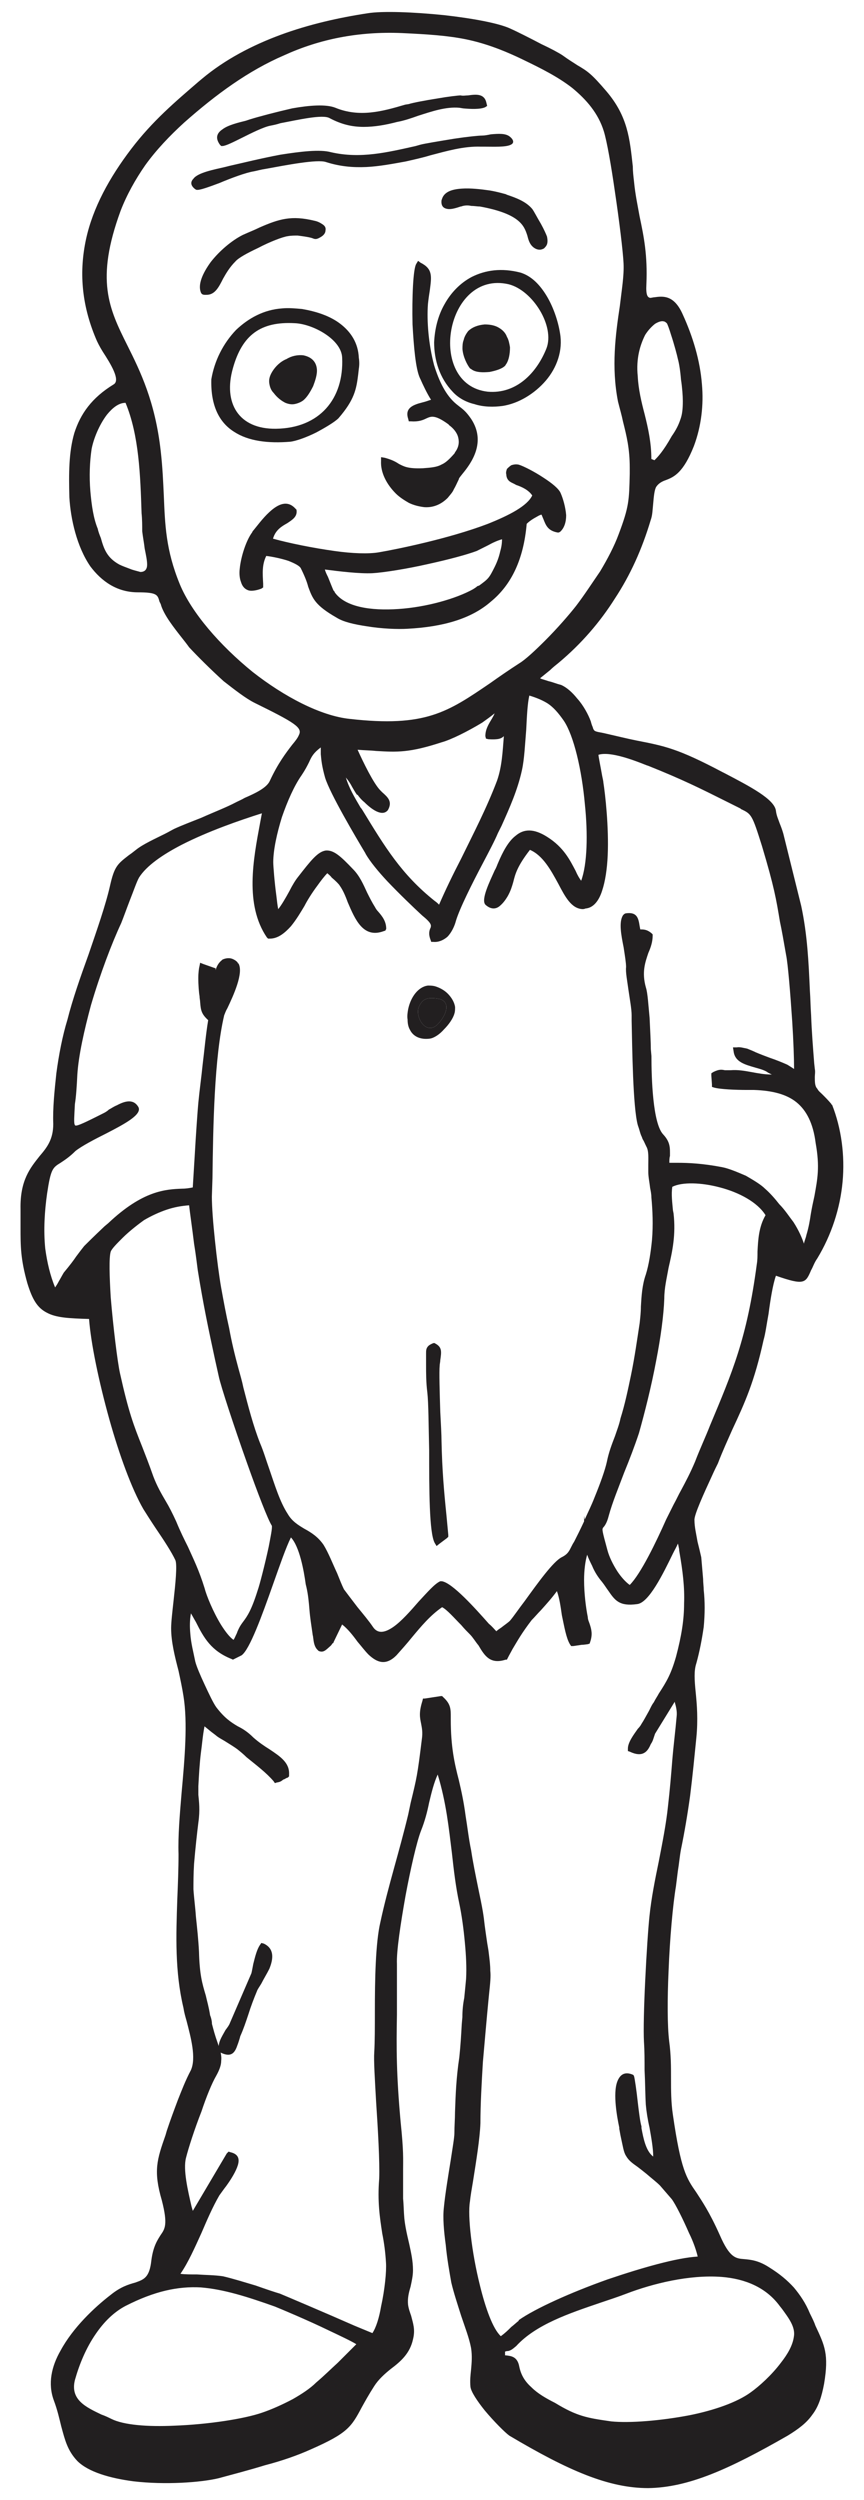<?xml version="1.0" encoding="utf-8"?>
<!-- Generator: Adobe Illustrator 26.0.1, SVG Export Plug-In . SVG Version: 6.00 Build 0)  -->
<svg version="1.2" baseProfile="tiny" id="Layer_1" xmlns="http://www.w3.org/2000/svg" xmlns:xlink="http://www.w3.org/1999/xlink"
	 x="0px" y="0px" width="39.685px" height="114.803px" viewBox="0 0 39.685 114.803" overflow="visible" xml:space="preserve">
<g>
	<path fill-rule="evenodd" fill="#221F20" d="M5.568,113.09c1.077,0.198,2.693,0.227,3.288,0.142
		c0.709-0.113,1.361-0.255,2.041-0.454c0.709-0.198,2.183-0.68,2.863-0.964c1.587-0.68,1.531-0.68,2.098-1.616
		c0.142-0.198,0.822-1.446,0.85-1.616c-0.283,0.113-0.454,0.227-0.624,0.482c-0.652,0.794-1.304,0.935-1.899,1.361
		c-0.964,0.709-1.843,1.106-3.005,1.361c-1.191,0.255-4.762,0.397-6.038,0c-0.482-0.142-1.049-0.624-1.474-0.652
		C3.839,112.41,4.32,112.892,5.568,113.09L5.568,113.09z"/>
	<path fill-rule="evenodd" fill="#221F20" d="M23.483,110.794c0.567,0.68,3.402,1.928,4.082,2.183
		c0.794,0.283,1.757,0.397,2.608,0.397c1.502,0.057,5.471-1.928,6.321-2.92c0.34-0.397,0.652-1.843,0.567-2.296
		c-0.028,0-0.567,0.935-0.765,1.162c-1.531,1.899-5.017,2.778-7.427,2.494c-1.587-0.17-3.487-0.652-4.734-1.757
		c-0.567-0.482-0.567-0.765-0.935-1.219c-0.482-0.255-0.539-0.057-0.907,0.057C22.207,109.603,22.944,110.199,23.483,110.794
		L23.483,110.794z"/>
	<path fill-rule="evenodd" fill="#221F20" d="M4.406,111.588c-0.198-0.085-0.397-0.198-0.567-0.255
		c0.085,0.482,0.255,0.822,0.482,1.077c0.283,0.283,0.68,0.454,1.276,0.539c0.51,0.085,1.106,0.142,1.672,0.17
		c0.652,0.028,1.247,0,1.559-0.028l0,0c0.369-0.057,0.709-0.113,1.02-0.198c0.369-0.085,0.68-0.17,1.02-0.255l0,0
		c0.369-0.085,0.964-0.283,1.531-0.482c0.51-0.17,0.992-0.34,1.304-0.482c1.446-0.624,1.474-0.652,1.928-1.389l0,0l0.113-0.17
		c0.057-0.113,0.34-0.595,0.567-1.02l0.085-0.17c-0.085,0.085-0.142,0.142-0.198,0.227l0,0c-0.454,0.567-0.907,0.822-1.361,1.077
		c-0.198,0.113-0.397,0.198-0.567,0.34l0,0c-0.482,0.34-0.964,0.624-1.446,0.85c-0.482,0.198-1.02,0.369-1.616,0.51
		c-0.652,0.142-2.041,0.255-3.345,0.255c-1.106,0-2.154-0.057-2.75-0.255C4.859,111.871,4.632,111.729,4.406,111.588L4.406,111.588z
		 M12.853,105.323c0.142,0.057,2.211,0.935,3.43,1.474l0.822,0.34c0.17-0.255,0.312-0.709,0.397-1.219
		c0.17-0.765,0.255-1.616,0.227-2.013c-0.028-0.482-0.085-0.907-0.17-1.332c-0.113-0.737-0.227-1.474-0.142-2.523
		c0.028-0.794-0.057-2.268-0.142-3.543c-0.057-1.02-0.113-1.899-0.085-2.268c0.028-0.482,0.028-1.162,0.028-1.871
		c0-1.446,0.028-3.146,0.255-4.11c0.17-0.794,0.397-1.644,0.624-2.466c0.227-0.822,0.454-1.644,0.652-2.466l0.113-0.539l0,0
		c0.283-1.162,0.312-1.276,0.51-2.891c0.057-0.369,0-0.567-0.028-0.737c-0.057-0.283-0.113-0.51,0.057-1.049l0.028-0.113h0.085
		l0.737-0.113h0.057l0.057,0.057c0.34,0.312,0.34,0.539,0.34,0.907v0.113c0,1.247,0.17,2.013,0.369,2.778
		c0.113,0.482,0.227,0.992,0.312,1.644c0.085,0.51,0.142,1.049,0.255,1.587c0.085,0.567,0.198,1.106,0.312,1.672
		c0.227,1.077,0.255,1.276,0.312,1.786c0.028,0.198,0.057,0.425,0.113,0.794l0.057,0.34c0.057,0.454,0.085,0.68,0.085,0.935
		c0.028,0.255,0,0.539-0.057,1.077l-0.028,0.283c-0.085,0.879-0.17,1.871-0.255,2.835c-0.057,0.964-0.113,1.928-0.113,2.806
		c-0.028,0.737-0.198,1.757-0.34,2.665c-0.057,0.34-0.113,0.652-0.142,0.935c-0.113,0.652,0.085,2.353,0.454,3.827
		c0.255,1.049,0.595,2.013,0.964,2.353c0.198-0.142,0.34-0.283,0.482-0.425c0.113-0.085,0.198-0.17,0.34-0.283v-0.028
		c0.765-0.539,2.409-1.276,4.082-1.871l0,0c1.587-0.539,3.175-0.992,4.139-1.049c-0.057-0.255-0.198-0.68-0.397-1.077
		c-0.283-0.652-0.624-1.332-0.794-1.559c-0.198-0.227-0.369-0.425-0.539-0.624l0,0c-0.17-0.17-0.397-0.34-0.624-0.539
		c-0.142-0.113-0.283-0.227-0.397-0.312c-0.283-0.198-0.425-0.312-0.539-0.51l0,0c-0.113-0.17-0.142-0.425-0.255-0.935l-0.057-0.312
		l0,0v-0.057c-0.085-0.397-0.312-1.559-0.085-2.126c0.113-0.283,0.312-0.454,0.68-0.312l0.057,0.028l0.028,0.057
		c0.028,0.085,0.113,0.652,0.17,1.191c0.057,0.482,0.113,0.935,0.17,1.106v0.085c0.085,0.454,0.198,1.049,0.539,1.304
		c0-0.369-0.085-0.85-0.17-1.332c-0.085-0.369-0.142-0.737-0.17-1.049c-0.028-0.482-0.028-1.049-0.057-1.587
		c0-0.454,0-0.879-0.028-1.304c-0.028-0.51,0-1.644,0.057-2.806c0.057-1.219,0.142-2.466,0.198-2.976
		c0.085-0.822,0.255-1.672,0.425-2.494c0.17-0.879,0.34-1.729,0.425-2.551c0.085-0.737,0.142-1.417,0.198-2.126
		c0.057-0.68,0.142-1.332,0.198-1.984l0,0c0.028-0.227-0.028-0.454-0.085-0.652v-0.028l-0.907,1.474
		c-0.028,0.085-0.057,0.17-0.085,0.255c-0.028,0.085-0.057,0.142-0.113,0.227c-0.142,0.34-0.369,0.624-0.964,0.34l-0.085-0.028
		v-0.113c0-0.283,0.255-0.624,0.454-0.907l0,0c0.085-0.085,0.142-0.17,0.17-0.227l0,0c0.113-0.17,0.198-0.34,0.312-0.539
		c0.085-0.142,0.142-0.312,0.255-0.454l0,0c0.085-0.17,0.17-0.283,0.227-0.397l0,0c0.369-0.567,0.567-0.907,0.794-1.701
		c0.255-0.964,0.369-1.701,0.369-2.438c0.028-0.737-0.057-1.474-0.227-2.438v-0.057l0,0c-0.028-0.113-0.028-0.17-0.057-0.255
		c-0.057,0.142-0.142,0.283-0.227,0.454c-0.454,0.935-1.106,2.268-1.644,2.324c-0.822,0.113-1.02-0.17-1.332-0.624
		c-0.085-0.113-0.17-0.255-0.283-0.397c-0.17-0.198-0.34-0.454-0.454-0.737c-0.085-0.17-0.17-0.34-0.227-0.51l0,0
		c-0.085,0.283-0.142,0.709-0.142,1.162c0,0.624,0.085,1.276,0.17,1.701c0,0.113,0.057,0.227,0.085,0.312
		c0.085,0.255,0.142,0.482,0.028,0.822l-0.028,0.085l-0.085,0.028c-0.028,0-0.17,0.028-0.283,0.028
		c-0.198,0.028-0.369,0.057-0.397,0.057h-0.085l-0.057-0.085c-0.17-0.283-0.255-0.794-0.369-1.332
		c-0.057-0.397-0.113-0.794-0.227-1.106c-0.227,0.312-0.482,0.595-0.737,0.879c-0.142,0.142-0.283,0.312-0.425,0.454
		c-0.454,0.595-0.624,0.907-0.879,1.332l0,0c-0.057,0.113-0.142,0.255-0.227,0.425l-0.028,0.057h-0.057
		c-0.709,0.227-0.964-0.17-1.247-0.652l0,0c-0.142-0.17-0.255-0.368-0.397-0.51c-0.113-0.113-0.255-0.255-0.397-0.425l0,0
		c-0.312-0.312-0.652-0.709-0.879-0.822c-0.539,0.369-0.964,0.879-1.389,1.389c-0.227,0.283-0.482,0.567-0.709,0.822
		c-0.482,0.482-0.879,0.34-1.276-0.028c-0.17-0.17-0.34-0.397-0.51-0.595c-0.227-0.312-0.454-0.595-0.709-0.794l-0.397,0.822v0.028
		h-0.028l-0.085,0.113c-0.255,0.227-0.34,0.34-0.567,0.255l-0.028-0.028l-0.028-0.028c-0.142-0.142-0.17-0.34-0.198-0.567
		c0-0.057-0.028-0.113-0.028-0.17c-0.057-0.397-0.113-0.737-0.142-1.106c-0.028-0.34-0.057-0.68-0.142-1.049l0,0l-0.028-0.113
		c-0.085-0.624-0.283-1.729-0.68-2.154c-0.227,0.454-0.51,1.276-0.822,2.154c-0.51,1.446-1.077,3.005-1.446,3.26l0,0l0,0l-0.34,0.17
		l-0.057,0.028l-0.057-0.028c-0.935-0.369-1.276-0.964-1.644-1.701l0,0c-0.085-0.142-0.142-0.255-0.227-0.397
		c-0.057,0.312-0.057,0.624-0.028,0.935c0.028,0.425,0.142,0.85,0.227,1.276c0.057,0.227,0.227,0.624,0.425,1.049
		c0.198,0.425,0.397,0.85,0.539,1.049c0.369,0.482,0.652,0.68,0.992,0.879l0,0c0.227,0.113,0.454,0.255,0.709,0.51
		c0.255,0.227,0.51,0.397,0.737,0.539c0.51,0.34,0.935,0.624,0.907,1.162v0.085l-0.057,0.057c-0.113,0.028-0.142,0.085-0.198,0.085
		l0,0c-0.085,0.057-0.113,0.113-0.312,0.142l-0.085,0.028l-0.057-0.085c-0.34-0.397-0.794-0.737-1.247-1.106
		c-0.142-0.142-0.283-0.255-0.425-0.369c-0.113-0.085-0.34-0.227-0.567-0.368c-0.142-0.085-0.255-0.142-0.369-0.227l0,0
		c-0.028-0.028-0.142-0.113-0.255-0.198l0,0l-0.312-0.255c-0.085,0.425-0.113,0.85-0.17,1.247c-0.057,0.482-0.085,0.964-0.113,1.502
		c0,0.142,0,0.255,0,0.397l0,0c0.028,0.312,0.085,0.68,0,1.276c-0.057,0.454-0.142,1.219-0.198,1.899
		c-0.028,0.454-0.028,0.879-0.028,1.162l0,0c0.028,0.425,0.085,0.822,0.113,1.247c0.057,0.539,0.113,1.049,0.142,1.616
		c0.028,1.049,0.142,1.446,0.312,2.013c0.057,0.255,0.142,0.539,0.198,0.907c0.057,0.142,0.085,0.283,0.085,0.397
		c0.085,0.312,0.113,0.454,0.283,0.935c0.113,0.312,0.17,0.539,0.142,0.765c0,0.198-0.085,0.425-0.227,0.68
		c-0.198,0.34-0.454,0.964-0.68,1.644c-0.312,0.794-0.595,1.672-0.709,2.126c-0.142,0.539,0.085,1.502,0.255,2.239l0.057,0.198
		l1.559-2.636l0.085-0.085l0.085,0.028c0.369,0.085,0.425,0.312,0.34,0.595c-0.085,0.283-0.312,0.652-0.539,0.964
		c-0.113,0.142-0.227,0.312-0.312,0.425l0,0c-0.312,0.539-0.567,1.134-0.822,1.729c-0.312,0.68-0.595,1.332-0.964,1.871
		c0.198,0.028,0.482,0.028,0.765,0.028c0.397,0.028,0.822,0.028,1.191,0.085c0.482,0.113,1.02,0.283,1.502,0.425
		C12.229,105.125,12.654,105.266,12.853,105.323L12.853,105.323z M26.828,69.862v-0.255l0.028,0.17
		c0.142-0.312,0.312-0.652,0.454-1.02c0.255-0.624,0.482-1.247,0.567-1.644c0.085-0.425,0.227-0.794,0.369-1.162
		c0.085-0.255,0.198-0.539,0.255-0.822c0.198-0.624,0.34-1.304,0.482-1.984c0.17-0.822,0.283-1.644,0.397-2.381
		c0.028-0.255,0.057-0.51,0.057-0.765c0.028-0.482,0.057-0.992,0.227-1.474c0.142-0.454,0.227-1.02,0.283-1.587
		c0.057-0.68,0.028-1.361-0.028-1.956c0-0.142-0.028-0.283-0.057-0.425c-0.028-0.255-0.085-0.51-0.085-0.737
		c0-0.113,0-0.198,0-0.312c0-0.312,0.028-0.652-0.085-0.85c-0.085-0.17-0.113-0.255-0.17-0.34l0,0
		c-0.028-0.057-0.028-0.085-0.057-0.142s-0.057-0.142-0.113-0.34l-0.057-0.17c-0.227-0.822-0.255-3.572-0.283-4.791v-0.255
		c0-0.283-0.085-0.737-0.142-1.134c-0.057-0.425-0.142-0.85-0.113-1.077c0-0.198-0.057-0.539-0.113-0.907
		c-0.113-0.567-0.227-1.162-0.028-1.474l0.057-0.057l0.057-0.028c0.539-0.085,0.595,0.227,0.652,0.595l0.028,0.142h0.057l0,0
		c0.142,0,0.283,0.028,0.454,0.17l0.057,0.057v0.057c0,0.283-0.085,0.539-0.198,0.794c-0.142,0.425-0.312,0.879-0.113,1.587l0,0
		c0.085,0.255,0.113,0.822,0.17,1.389c0.028,0.567,0.057,1.162,0.057,1.446l0,0l0.028,0.312l0,0c0,0.992,0.057,3.09,0.539,3.6l0,0
		c0.34,0.368,0.312,0.624,0.312,0.992c-0.028,0.085-0.028,0.198-0.028,0.312c0.113,0,0.227,0,0.397,0
		c0.454,0,1.134,0.028,2.013,0.198c0.312,0.057,0.709,0.227,1.106,0.397c0.34,0.198,0.68,0.397,0.879,0.595
		c0.227,0.198,0.454,0.454,0.652,0.709c0.255,0.255,0.454,0.567,0.652,0.822c0.255,0.397,0.397,0.737,0.482,0.992
		c0.028-0.142,0.085-0.255,0.113-0.397l0,0c0.113-0.368,0.17-0.737,0.198-0.935l0,0c0.057-0.34,0.113-0.595,0.17-0.85
		c0.142-0.794,0.255-1.332,0.057-2.438c-0.113-0.907-0.425-1.502-0.879-1.871c-0.454-0.368-1.106-0.539-1.956-0.567
		c-0.085,0-0.17,0-0.312,0l0,0c-0.51,0-1.247-0.028-1.531-0.113l-0.085-0.028v-0.113l-0.028-0.397v-0.113l0.085-0.057
		c0.283-0.142,0.397-0.113,0.539-0.085c0.085,0,0.142,0,0.255,0c0.34-0.028,0.652,0.028,0.964,0.085
		c0.312,0.057,0.595,0.113,0.935,0.113l-0.113-0.057l0,0l-0.057-0.028l0,0c-0.142-0.113-0.369-0.17-0.567-0.227
		c-0.482-0.142-0.964-0.255-1.02-0.765l-0.028-0.17h0.17c0.17-0.028,0.312,0.028,0.482,0.057l0,0
		c0.142,0.057,0.283,0.113,0.397,0.17l0,0c0.198,0.085,0.425,0.17,0.652,0.255c0.255,0.085,0.539,0.198,0.794,0.312
		c0.142,0.085,0.227,0.142,0.312,0.198c0-0.454-0.028-1.304-0.085-2.183c-0.085-1.276-0.198-2.665-0.283-3.061
		c-0.113-0.652-0.198-1.134-0.283-1.531c-0.17-1.02-0.255-1.559-0.822-3.458c-0.454-1.446-0.482-1.474-0.964-1.701l-0.028-0.028l0,0
		l-0.624-0.312c-1.247-0.624-2.041-1.02-3.6-1.644l-0.085-0.028c-0.567-0.227-1.672-0.652-2.211-0.482
		c0,0.085,0.113,0.624,0.17,0.964c0.028,0.142,0.057,0.255,0.057,0.312c0.085,0.539,0.255,2.041,0.198,3.345
		c-0.028,0.624-0.113,1.191-0.255,1.616c-0.142,0.454-0.397,0.794-0.765,0.822c-0.057,0.028-0.113,0.028-0.142,0.028l0,0
		c-0.51-0.028-0.794-0.567-1.106-1.162c-0.34-0.624-0.709-1.304-1.304-1.559c-0.595,0.765-0.68,1.134-0.765,1.474
		c-0.057,0.198-0.113,0.397-0.255,0.652c-0.085,0.142-0.198,0.312-0.369,0.454c-0.17,0.142-0.397,0.17-0.652-0.057
		c-0.227-0.227,0.198-1.077,0.425-1.587c0.085-0.142,0.113-0.255,0.142-0.312l0,0c0.227-0.539,0.482-1.02,0.822-1.276
		c0.369-0.312,0.822-0.34,1.446,0.057c0.765,0.482,1.049,1.077,1.304,1.559c0.085,0.198,0.17,0.34,0.255,0.454
		c0.283-0.765,0.312-2.154,0.17-3.515c-0.142-1.587-0.51-3.146-0.964-3.827c-0.255-0.368-0.482-0.624-0.737-0.794
		c-0.227-0.142-0.482-0.255-0.85-0.368c-0.085,0.368-0.113,0.964-0.142,1.559c-0.057,0.68-0.085,1.361-0.198,1.871
		c-0.198,0.907-0.567,1.729-0.935,2.551l0,0l-0.17,0.34c-0.142,0.34-0.397,0.822-0.68,1.361c-0.51,0.964-1.077,2.098-1.247,2.665
		l0,0c-0.057,0.227-0.198,0.539-0.397,0.737c-0.17,0.142-0.397,0.255-0.652,0.227h-0.085l-0.028-0.085
		c-0.113-0.283-0.057-0.454,0-0.567l0,0c0.028-0.113,0.057-0.198-0.397-0.567c-0.397-0.368-1.02-0.964-1.587-1.559
		c-0.425-0.454-0.794-0.907-0.992-1.247l-0.028-0.057c-0.425-0.709-1.616-2.721-1.843-3.458c-0.142-0.51-0.17-0.765-0.198-1.077l0,0
		c0-0.085,0-0.198,0-0.312c-0.34,0.255-0.425,0.425-0.539,0.68l0,0c-0.085,0.17-0.17,0.34-0.34,0.595
		c-0.34,0.482-0.652,1.191-0.907,1.928c-0.227,0.737-0.397,1.502-0.397,2.069c0,0.17,0.057,0.907,0.142,1.531
		c0.028,0.255,0.057,0.482,0.085,0.624c0.142-0.17,0.34-0.51,0.51-0.822c0.142-0.283,0.283-0.51,0.397-0.652
		c0.595-0.765,0.907-1.162,1.276-1.219l0,0c0.369-0.028,0.68,0.255,1.247,0.85c0.312,0.312,0.482,0.709,0.652,1.077
		c0.113,0.227,0.227,0.454,0.369,0.68c0.028,0.057,0.085,0.142,0.142,0.198c0.198,0.227,0.369,0.454,0.369,0.794L17.7,42.734
		l-0.085,0.028c-0.935,0.34-1.304-0.539-1.644-1.332c-0.113-0.312-0.227-0.567-0.369-0.765c-0.028-0.057-0.198-0.227-0.369-0.369
		c-0.057-0.085-0.142-0.142-0.198-0.198c-0.142,0.142-0.312,0.369-0.454,0.567c-0.255,0.34-0.482,0.709-0.595,0.935
		c-0.17,0.283-0.369,0.624-0.624,0.935c-0.283,0.312-0.595,0.567-0.964,0.567h-0.085l-0.057-0.057
		c-1.02-1.502-0.624-3.572-0.312-5.244l0.085-0.454c-0.992,0.312-2.466,0.822-3.685,1.446c-0.879,0.454-1.616,0.964-1.956,1.502
		c-0.113,0.198-0.255,0.624-0.425,1.049c-0.142,0.368-0.283,0.765-0.397,1.049c-0.425,0.907-0.964,2.324-1.389,3.77
		c-0.312,1.162-0.567,2.296-0.624,3.175c-0.028,0.567-0.057,1.02-0.113,1.361c-0.028,0.567-0.057,0.879,0,0.964
		c0.028,0.085,0.34-0.057,1.02-0.397l0.283-0.142c0.057-0.028,0.17-0.085,0.255-0.17c0.113-0.057,0.227-0.142,0.369-0.198l0,0
		c0.369-0.198,0.765-0.312,0.992,0.085l0,0c0.17,0.34-0.624,0.765-1.446,1.191c-0.567,0.283-1.162,0.595-1.446,0.822
		c-0.283,0.283-0.51,0.425-0.68,0.539c-0.369,0.227-0.454,0.283-0.624,1.417c-0.113,0.794-0.17,1.672-0.085,2.523
		c0.085,0.624,0.227,1.247,0.454,1.786c0.057-0.085,0.113-0.17,0.17-0.283c0.085-0.142,0.142-0.255,0.227-0.397
		c0.283-0.34,0.454-0.567,0.567-0.737c0.17-0.227,0.255-0.34,0.369-0.482c0.17-0.17,0.397-0.397,0.935-0.907l0.17-0.142
		c1.587-1.502,2.636-1.559,3.402-1.587c0.17,0,0.34-0.028,0.482-0.057l0.085-1.389c0.057-1.02,0.142-2.211,0.17-2.494
		c0.057-0.595,0.142-1.191,0.198-1.757c0.085-0.68,0.142-1.361,0.255-2.041c-0.312-0.283-0.34-0.454-0.369-0.822
		c0-0.085-0.028-0.17-0.028-0.283c-0.028-0.142-0.057-0.51-0.057-0.822c0-0.255,0.028-0.454,0.057-0.567l0.028-0.142l0.142,0.057
		l0.482,0.17l0.085,0.028v0.085c0.057-0.198,0.142-0.34,0.283-0.454l0,0l0.028-0.028l0,0c0.113-0.057,0.255-0.085,0.397-0.057
		c0.113,0.028,0.255,0.113,0.312,0.198l0,0v0.028h0.028c0.255,0.425-0.227,1.474-0.51,2.069c-0.085,0.142-0.113,0.255-0.142,0.312
		c-0.454,1.928-0.51,5.074-0.539,7.483l-0.028,0.85c0,0.454,0.057,1.219,0.142,2.013c0.085,0.822,0.198,1.672,0.283,2.154
		c0.113,0.624,0.227,1.247,0.369,1.871c0.113,0.624,0.255,1.219,0.425,1.843c0.085,0.312,0.17,0.595,0.227,0.879
		c0.227,0.879,0.454,1.757,0.765,2.551c0.17,0.397,0.283,0.794,0.425,1.191c0.255,0.737,0.482,1.502,0.85,2.069
		c0.198,0.34,0.482,0.51,0.765,0.68c0.312,0.17,0.624,0.368,0.879,0.737c0.227,0.368,0.425,0.879,0.624,1.304
		c0.113,0.283,0.227,0.567,0.312,0.737c0.085,0.113,0.34,0.454,0.624,0.822c0.255,0.312,0.539,0.652,0.709,0.907
		c0.227,0.34,0.567,0.255,0.935,0c0.369-0.255,0.794-0.737,1.162-1.162c0.397-0.425,0.737-0.822,0.992-0.935h0.028h0.057
		c0.482,0.085,1.502,1.219,2.154,1.956c0.142,0.113,0.255,0.255,0.34,0.34c0.057-0.057,0.142-0.113,0.227-0.17
		c0.142-0.113,0.312-0.227,0.397-0.312c0.17-0.198,0.397-0.539,0.68-0.907c0.595-0.822,1.304-1.814,1.701-2.013l0,0
		c0.283-0.142,0.34-0.283,0.454-0.51l0,0c0.028-0.057,0.057-0.113,0.113-0.198C26.487,70.57,26.657,70.23,26.828,69.862
		L26.828,69.862z M12.626,105.918c-1.276-0.454-2.353-0.794-3.402-0.879c-1.049-0.057-2.126,0.17-3.458,0.85
		c-0.539,0.283-0.992,0.737-1.361,1.276c-0.454,0.652-0.765,1.417-0.964,2.126c-0.227,0.907,0.51,1.247,1.219,1.587
		c0.17,0.057,0.34,0.142,0.454,0.198l0,0c0.567,0.283,1.672,0.369,2.891,0.312c1.559-0.057,3.203-0.312,4.025-0.595
		c0.425-0.142,0.935-0.369,1.417-0.624c0.397-0.227,0.794-0.482,1.077-0.765c0.369-0.312,0.68-0.624,0.992-0.907
		c0.283-0.283,0.567-0.567,0.85-0.85c-0.227-0.142-0.709-0.369-1.247-0.624l0,0C14.128,106.542,12.909,106.032,12.626,105.918
		L12.626,105.918z M23.709,107.733c-0.198,0.17-0.255,0.198-0.369,0.227c-0.028,0-0.085,0-0.142,0.028v0.17h0.028l0,0
		c0.255,0.028,0.539,0.057,0.624,0.51c0.085,0.425,0.283,0.709,0.567,0.964c0.283,0.283,0.68,0.51,1.077,0.709
		c0.51,0.312,0.879,0.482,1.247,0.595c0.369,0.113,0.737,0.17,1.332,0.255c0.85,0.085,2.268-0.028,3.6-0.283
		c1.134-0.227,2.183-0.595,2.806-1.049c0.397-0.283,0.964-0.794,1.389-1.361c0.312-0.397,0.539-0.794,0.595-1.191
		c0.085-0.454-0.255-0.879-0.539-1.276l0,0l-0.113-0.142l0,0c-0.624-0.85-1.587-1.247-2.665-1.332
		c-1.502-0.113-3.175,0.312-4.365,0.765c-0.369,0.142-0.794,0.283-1.219,0.425C26.147,106.23,24.617,106.74,23.709,107.733
		L23.709,107.733z M22.604,108.923L22.604,108.923c-0.057,0.028-0.113,0.057-0.17,0.085c0,0.454,0.425,0.907,0.822,1.332
		c0.113,0.142,0.227,0.255,0.34,0.369l0,0c0.198,0.227,0.765,0.595,1.417,0.935c1.02,0.539,2.183,1.049,2.608,1.191
		c0.369,0.113,0.765,0.227,1.162,0.283c0.454,0.057,0.935,0.113,1.389,0.113c0.68,0.028,1.928-0.397,3.118-0.964
		c1.361-0.624,2.665-1.417,3.09-1.928c0.142-0.17,0.312-0.567,0.397-0.992c0.057-0.227,0.113-0.454,0.113-0.652
		c-0.17,0.255-0.369,0.595-0.482,0.737c-0.737,0.907-1.928,1.587-3.231,2.041c-1.446,0.482-3.033,0.652-4.337,0.51
		c-0.879-0.113-1.871-0.312-2.778-0.652c-0.737-0.283-1.446-0.652-2.013-1.162c-0.369-0.312-0.51-0.539-0.652-0.794
		c-0.085-0.142-0.17-0.283-0.283-0.425C22.831,108.81,22.746,108.866,22.604,108.923L22.604,108.923z M7.609,68.926
		c0.17,0.283,0.312,0.567,0.482,0.935c0.198,0.482,0.369,0.822,0.539,1.162c0.255,0.567,0.51,1.077,0.765,1.899
		c0.085,0.34,0.397,1.106,0.765,1.701l0,0c0.198,0.312,0.397,0.567,0.567,0.68c0.057-0.085,0.085-0.17,0.142-0.283l0,0
		c0.028-0.057,0.028-0.085,0.057-0.142c0.085-0.198,0.17-0.312,0.255-0.425c0.17-0.227,0.369-0.51,0.652-1.417
		c0.085-0.227,0.34-1.219,0.51-2.013c0.085-0.454,0.17-0.85,0.142-0.964c-0.17-0.255-0.652-1.502-1.134-2.863
		c-0.595-1.672-1.219-3.572-1.304-3.997l-0.17-0.765c-0.312-1.446-0.539-2.523-0.794-4.11c-0.028-0.198-0.085-0.709-0.17-1.219l0,0
		c-0.085-0.709-0.198-1.474-0.227-1.757c-0.369,0.028-0.68,0.085-1.02,0.198l0,0c-0.34,0.113-0.709,0.283-1.049,0.482
		c-0.198,0.142-0.652,0.482-0.992,0.822c-0.255,0.255-0.482,0.482-0.539,0.624l0,0c-0.085,0.283-0.057,1.134,0,2.098
		c0.113,1.361,0.312,2.976,0.425,3.487c0.397,1.786,0.624,2.381,1.02,3.373c0.142,0.369,0.312,0.794,0.51,1.361
		C7.212,68.246,7.41,68.586,7.609,68.926L7.609,68.926z M34.793,57.474c0.028-0.539,0.057-1.134,0.369-1.672l0,0l0,0
		c-0.369-0.595-1.219-1.049-2.098-1.276c-0.85-0.227-1.729-0.255-2.183-0.028c-0.057,0.34,0,0.737,0.028,1.077l0.028,0.142
		c0.113,0.992-0.057,1.757-0.227,2.494c-0.085,0.482-0.198,0.935-0.198,1.417c-0.028,0.794-0.17,1.814-0.369,2.835
		c-0.227,1.219-0.539,2.438-0.794,3.345c-0.198,0.595-0.425,1.191-0.68,1.814c-0.255,0.68-0.539,1.361-0.709,1.984
		c-0.085,0.34-0.198,0.482-0.255,0.539c-0.057,0.085-0.057,0.113,0.198,1.049c0.085,0.312,0.255,0.652,0.454,0.964
		c0.17,0.255,0.369,0.482,0.567,0.624c0.51-0.51,1.219-1.984,1.672-3.005c0.142-0.283,0.255-0.51,0.34-0.68
		c0.142-0.255,0.227-0.454,0.34-0.652l0,0c0.227-0.425,0.425-0.794,0.652-1.332c0.227-0.595,0.482-1.134,0.68-1.644
		c1.02-2.438,1.701-3.997,2.154-7.427C34.793,57.871,34.793,57.673,34.793,57.474L34.793,57.474z M17.275,34.485
		c-0.255-0.028-0.539-0.028-0.85-0.057c0.255,0.567,0.737,1.559,1.049,1.871l0.085,0.085l0,0c0.255,0.227,0.482,0.425,0.255,0.822
		l-0.028,0.028l0,0c-0.255,0.255-0.709-0.057-1.049-0.397c-0.142-0.113-0.255-0.255-0.312-0.34h-0.028
		c-0.085-0.113-0.142-0.227-0.227-0.368c-0.057-0.113-0.142-0.255-0.283-0.425c0.142,0.482,0.397,0.907,0.68,1.389l0,0l0.028,0.028
		l0,0l0.057,0.085c1.02,1.672,1.786,2.948,3.317,4.167c0.085,0.057,0.142,0.113,0.198,0.17c0.283-0.652,0.624-1.361,1.02-2.126
		c0.539-1.106,1.162-2.296,1.644-3.572c0.227-0.652,0.255-1.332,0.312-2.041c-0.113,0.113-0.255,0.17-0.709,0.142l-0.113-0.028
		l-0.028-0.113c0-0.312,0.142-0.539,0.312-0.822l0,0c0.028-0.057,0.085-0.142,0.113-0.227c-0.17,0.142-0.369,0.283-0.567,0.425
		c-0.652,0.397-1.446,0.794-1.871,0.907C18.806,34.57,18.239,34.542,17.275,34.485L17.275,34.485z M6.503,23.572
		C6.446,21.843,6.39,20,5.766,18.498c-0.312,0-0.595,0.227-0.85,0.539l0,0c-0.369,0.482-0.624,1.134-0.709,1.587
		c-0.085,0.567-0.113,1.247-0.057,1.928c0.057,0.652,0.142,1.247,0.34,1.729c0.028,0.142,0.085,0.283,0.142,0.425
		c0.142,0.51,0.283,0.907,0.85,1.219c0.113,0.057,0.34,0.142,0.567,0.227c0.17,0.057,0.312,0.085,0.397,0.113
		c0.227,0,0.312-0.142,0.312-0.34s-0.057-0.454-0.113-0.737c-0.028-0.255-0.085-0.539-0.113-0.794
		C6.532,24.139,6.532,23.855,6.503,23.572L6.503,23.572z M29.606,19.008c0.17,0.68,0.312,1.332,0.312,2.069l0.142,0.057l0.028-0.028
		c0.113-0.113,0.369-0.368,0.765-1.077c0.198-0.283,0.312-0.51,0.397-0.765c0.085-0.227,0.113-0.482,0.113-0.85
		c0-0.227-0.028-0.624-0.085-0.992c-0.028-0.369-0.085-0.737-0.142-0.935c-0.028-0.142-0.17-0.68-0.312-1.106
		c-0.085-0.283-0.17-0.51-0.198-0.539c-0.057-0.057-0.113-0.085-0.142-0.085c-0.113-0.028-0.255,0.028-0.397,0.113
		c-0.142,0.113-0.312,0.283-0.454,0.51c-0.227,0.454-0.425,1.077-0.34,1.899C29.322,17.874,29.464,18.47,29.606,19.008
		L29.606,19.008z M21.385,1.802c-0.85-0.17-1.729-0.227-2.92-0.283c-2.013-0.085-3.798,0.283-5.414,1.02
		c-1.644,0.709-3.118,1.786-4.592,3.09C7.807,6.224,7.183,6.876,6.673,7.584C6.22,8.236,5.823,8.945,5.539,9.682
		c-1.162,3.175-0.539,4.479,0.312,6.18c0.595,1.191,1.276,2.58,1.531,4.847c0.085,0.737,0.113,1.417,0.142,2.041
		c0.057,1.332,0.085,2.494,0.737,4.082c0.539,1.304,1.843,2.806,3.345,4.025c1.446,1.134,3.118,2.013,4.45,2.154
		c3.487,0.397,4.507-0.312,6.463-1.644l0,0c0.397-0.283,0.85-0.595,1.332-0.907c0.283-0.17,0.737-0.595,1.191-1.049
		c0.567-0.567,1.106-1.191,1.417-1.587c0.369-0.482,0.737-1.049,1.106-1.587c0.34-0.567,0.652-1.162,0.85-1.701l0,0
		c0.482-1.276,0.482-1.559,0.51-2.778v-0.283l0,0c0-0.879-0.142-1.446-0.312-2.126l0,0c-0.057-0.283-0.142-0.567-0.227-0.907
		c-0.312-1.587-0.113-3.09,0.085-4.394c0.085-0.737,0.198-1.389,0.17-1.956c-0.028-0.567-0.198-1.956-0.397-3.288
		c-0.17-1.191-0.369-2.324-0.51-2.778c-0.255-0.822-0.794-1.446-1.446-1.984c-0.652-0.51-1.446-0.907-2.211-1.276
		C23.029,2.255,22.207,1.972,21.385,1.802L21.385,1.802z M11.237,36.64c0.454-0.198,1.02-0.454,1.162-0.794
		c0.369-0.794,0.737-1.276,1.02-1.644c0.142-0.17,0.255-0.312,0.312-0.454c0.17-0.34-0.198-0.567-2.041-1.474
		c-0.397-0.198-0.907-0.595-1.417-0.992c-0.595-0.539-1.191-1.134-1.587-1.559c-0.198-0.283-0.567-0.709-0.879-1.162
		c-0.198-0.283-0.369-0.595-0.425-0.822l0,0l-0.057-0.113l0,0C7.24,27.314,7.212,27.2,6.333,27.2c-0.964,0-1.672-0.51-2.183-1.191
		c-0.624-0.907-0.907-2.183-0.964-3.175c-0.028-1.106-0.028-2.069,0.227-2.948c0.283-0.879,0.794-1.616,1.814-2.239
		c0.312-0.198-0.142-0.935-0.51-1.502c-0.142-0.227-0.255-0.454-0.312-0.595c-0.68-1.616-0.765-3.118-0.454-4.564
		C4.264,9.54,5.029,8.151,6.021,6.847c0.992-1.304,2.041-2.183,3.09-3.09l0.17-0.142c1.049-0.879,2.296-1.531,3.6-2.013
		c1.304-0.482,2.693-0.794,3.997-0.992l0,0c0.68-0.113,2.126-0.057,3.515,0.085c1.276,0.142,2.523,0.368,3.061,0.624
		c0.255,0.113,0.879,0.425,1.417,0.709c0.425,0.198,0.794,0.397,0.964,0.51c0.312,0.227,0.51,0.34,0.68,0.454
		c0.482,0.283,0.652,0.397,1.332,1.191c0.992,1.162,1.077,2.183,1.219,3.458c0,0.227,0.028,0.454,0.057,0.709
		c0.057,0.595,0.17,1.106,0.255,1.587c0.198,0.935,0.369,1.786,0.312,3.118c-0.028,0.51,0.057,0.595,0.17,0.624
		c0.057,0,0.142-0.028,0.198-0.028c0.397-0.057,0.907-0.113,1.304,0.794c0.454,0.992,0.794,2.098,0.879,3.203
		c0.085,0.935-0.028,1.928-0.369,2.835c-0.482,1.219-0.907,1.417-1.276,1.559c-0.17,0.057-0.34,0.142-0.454,0.312
		c-0.085,0.142-0.113,0.454-0.142,0.794c-0.028,0.255-0.028,0.51-0.113,0.737c-0.397,1.332-0.935,2.523-1.644,3.6
		c-0.68,1.077-1.531,2.069-2.58,2.948c-0.142,0.113-0.283,0.227-0.397,0.34c-0.312,0.255-0.454,0.368-0.454,0.368l0,0
		c0,0.028,0.142,0.057,0.397,0.142l0,0c0.142,0.028,0.34,0.113,0.567,0.17c0.255,0.113,0.51,0.34,0.737,0.624
		c0.283,0.312,0.51,0.737,0.624,1.049c0.028,0.113,0.057,0.198,0.085,0.255l0,0c0.028,0.113,0.057,0.142,0.085,0.17
		c0.028,0.028,0.113,0.057,0.283,0.085l0.142,0.028l0,0c0.624,0.142,1.077,0.255,1.502,0.34c1.304,0.255,1.899,0.368,3.94,1.446l0,0
		l0.113,0.057c1.134,0.595,2.296,1.191,2.353,1.729c0.028,0.227,0.113,0.397,0.17,0.567c0.057,0.142,0.113,0.283,0.17,0.482l0,0
		l0.822,3.317l0,0c0.283,1.332,0.34,2.58,0.397,3.883l0,0c0.028,0.368,0.028,0.737,0.057,1.134l0,0
		c0.028,0.765,0.085,1.474,0.142,2.211l0.028,0.255c0.028,0.142,0,0.255,0,0.369c0,0.227,0,0.425,0.113,0.539l0,0
		c0.057,0.113,0.142,0.17,0.227,0.255c0.142,0.142,0.283,0.283,0.425,0.454v0.028h0.028c0.425,1.077,0.595,2.324,0.482,3.543
		c-0.113,1.219-0.51,2.438-1.162,3.515c-0.142,0.198-0.198,0.397-0.283,0.539c-0.255,0.595-0.312,0.709-1.616,0.255
		c-0.142,0.397-0.255,1.106-0.34,1.757c-0.085,0.454-0.142,0.907-0.227,1.191c-0.425,1.928-0.85,2.863-1.446,4.139
		c-0.198,0.454-0.425,0.935-0.652,1.531c-0.057,0.113-0.17,0.34-0.283,0.595l0,0c-0.34,0.737-0.822,1.786-0.794,2.013
		c0,0.312,0.085,0.652,0.142,0.992l0,0c0.057,0.227,0.113,0.454,0.17,0.709c0.028,0.312,0.057,0.652,0.085,0.992
		c0,0.17,0.028,0.369,0.028,0.51c0.057,0.51,0.057,1.106,0,1.701c-0.085,0.595-0.198,1.162-0.34,1.672
		c-0.113,0.34-0.085,0.765-0.028,1.332c0.057,0.567,0.113,1.247,0.028,2.098c-0.085,0.85-0.17,1.729-0.283,2.636
		c-0.113,0.822-0.255,1.672-0.425,2.494c-0.057,0.312-0.085,0.652-0.142,0.992c-0.028,0.227-0.057,0.454-0.085,0.68
		c-0.142,0.85-0.283,2.409-0.34,3.912c-0.057,1.276-0.057,2.494,0.028,3.203c0.085,0.624,0.085,1.162,0.085,1.701l0,0
		c0,0.539,0,1.106,0.085,1.672c0.369,2.551,0.624,2.92,1.077,3.572c0.255,0.397,0.595,0.879,1.077,1.956
		c0.454,1.049,0.737,1.077,1.106,1.106c0.312,0.028,0.68,0.057,1.191,0.397c0.454,0.283,0.794,0.567,1.106,0.907
		c0.283,0.34,0.539,0.709,0.737,1.191c0.113,0.227,0.198,0.397,0.255,0.567c0.425,0.907,0.624,1.304,0.397,2.665
		c-0.113,0.595-0.255,1.049-0.539,1.417c-0.255,0.369-0.624,0.652-1.134,0.964c-2.721,1.559-4.564,2.381-6.406,2.409
		c-1.814,0-3.657-0.794-6.378-2.409c-0.198-0.142-0.709-0.652-1.134-1.162l0,0c-0.34-0.425-0.624-0.85-0.652-1.077
		c-0.028-0.283,0-0.539,0.028-0.794c0.028-0.312,0.057-0.624,0-0.992c-0.085-0.454-0.283-0.964-0.454-1.474
		c-0.17-0.539-0.34-1.049-0.454-1.531c-0.085-0.482-0.198-1.106-0.255-1.729c-0.085-0.624-0.142-1.247-0.085-1.729
		c0.057-0.595,0.198-1.446,0.312-2.154c0.085-0.567,0.17-1.049,0.17-1.247c0-0.34,0.028-0.652,0.028-0.964
		c0.028-0.822,0.057-1.587,0.198-2.523c0.057-0.539,0.085-1.02,0.113-1.531l0.028-0.312l0,0c0-0.312,0.028-0.595,0.085-0.879
		c0.028-0.283,0.057-0.567,0.085-0.879c0.028-0.51,0-1.077-0.057-1.672c-0.057-0.624-0.142-1.247-0.255-1.786
		c-0.17-0.794-0.255-1.559-0.34-2.324c-0.142-1.134-0.255-2.296-0.652-3.6c-0.17,0.368-0.283,0.822-0.397,1.304
		c-0.085,0.425-0.198,0.85-0.369,1.276c-0.198,0.51-0.482,1.757-0.709,2.976c-0.227,1.276-0.425,2.58-0.397,3.146
		c0,0.907,0,1.644,0,2.324c-0.028,1.531-0.028,2.75,0.17,4.932c0.142,1.361,0.113,1.701,0.113,2.211c0,0.312,0,0.652,0,1.304
		c0.028,0.283,0.028,0.595,0.057,0.907c0.028,0.283,0.085,0.567,0.142,0.822c0.028,0.113,0.057,0.255,0.085,0.368
		c0.085,0.397,0.17,0.765,0.17,1.191c0,0.255-0.057,0.51-0.113,0.765l0,0c-0.085,0.283-0.142,0.539-0.113,0.822
		c0.028,0.198,0.085,0.34,0.142,0.51c0.085,0.34,0.198,0.624,0.085,1.077c-0.142,0.652-0.567,1.02-1.02,1.361
		c-0.283,0.227-0.567,0.482-0.765,0.794c-0.255,0.397-0.425,0.709-0.567,0.964c-0.482,0.907-0.652,1.191-2.324,1.928
		c-0.624,0.283-1.361,0.539-2.126,0.737c-0.737,0.227-1.502,0.425-2.126,0.595c-0.822,0.198-2.466,0.312-3.912,0.142
		c-1.077-0.142-2.069-0.425-2.58-0.935c-0.454-0.482-0.567-0.964-0.737-1.587c-0.085-0.34-0.17-0.737-0.34-1.191
		c-0.283-0.765-0.113-1.559,0.312-2.296c0.567-1.049,1.559-1.984,2.296-2.551c0.454-0.368,0.822-0.482,1.134-0.567
		c0.397-0.142,0.652-0.227,0.737-1.02c0.085-0.652,0.283-0.935,0.425-1.162c0.198-0.283,0.34-0.482,0.057-1.587
		c-0.397-1.361-0.227-1.871,0.17-3.005l0.057-0.198l0,0c0.17-0.51,0.34-0.964,0.51-1.417c0.17-0.425,0.34-0.879,0.595-1.361l0,0
		c0.255-0.567,0-1.502-0.198-2.268c-0.057-0.198-0.113-0.397-0.142-0.595c-0.397-1.672-0.34-3.317-0.283-4.989
		c0.028-0.68,0.057-1.389,0.057-2.069c-0.028-0.85,0.057-1.814,0.142-2.835c0.142-1.559,0.283-3.203,0.085-4.422
		c-0.057-0.368-0.142-0.765-0.227-1.162c-0.17-0.652-0.34-1.332-0.34-1.956l0,0c0-0.283,0.057-0.765,0.113-1.276
		c0.085-0.765,0.17-1.616,0.085-1.843c-0.17-0.369-0.539-0.935-0.907-1.474c-0.227-0.34-0.425-0.652-0.567-0.879
		c-0.539-0.935-1.106-2.494-1.559-4.11c-0.482-1.729-0.85-3.487-0.935-4.62c-0.935-0.028-1.502-0.057-1.928-0.283
		c-0.454-0.227-0.68-0.624-0.907-1.361c-0.312-1.106-0.312-1.701-0.312-2.551c0-0.255,0-0.539,0-0.85
		c-0.028-1.332,0.454-1.899,0.879-2.438c0.34-0.397,0.624-0.765,0.624-1.474c-0.028-0.709,0.057-1.531,0.142-2.324
		c0.113-0.85,0.283-1.729,0.51-2.466l0,0c0.227-0.907,0.595-1.956,0.964-2.976c0.397-1.162,0.794-2.296,0.992-3.175
		c0.198-0.879,0.34-0.992,0.85-1.389c0.085-0.057,0.198-0.142,0.34-0.255c0.312-0.255,0.879-0.51,1.332-0.737
		c0.17-0.085,0.312-0.17,0.425-0.227l0,0c0.369-0.17,0.822-0.34,1.247-0.51c0.567-0.255,1.162-0.482,1.587-0.709
		C10.954,36.781,11.095,36.725,11.237,36.64L11.237,36.64z"/>
	<path fill-rule="evenodd" fill="#221F20" d="M17.105,26.322c-0.595,0.028-1.531-0.085-2.183-0.17
		c0.028,0.113,0.085,0.227,0.142,0.34l0,0c0.113,0.283,0.227,0.567,0.255,0.624c0.028,0.028,0.057,0.057,0.057,0.085
		c0.482,0.68,1.672,0.85,2.92,0.765c1.304-0.085,2.665-0.482,3.43-0.907c0.085-0.057,0.142-0.085,0.198-0.142l0,0l0.085-0.028
		c0.425-0.312,0.454-0.34,0.709-0.85c0.113-0.227,0.198-0.454,0.255-0.709c0.057-0.198,0.085-0.369,0.085-0.567
		c-0.198,0.057-0.397,0.142-0.652,0.283c-0.17,0.085-0.34,0.17-0.51,0.255c-0.454,0.17-1.304,0.397-2.211,0.595
		C18.692,26.123,17.615,26.293,17.105,26.322L17.105,26.322z M24.532,23.799c-0.142,0.085-0.255,0.17-0.34,0.255
		c-0.142,1.644-0.709,2.806-1.644,3.572c-0.907,0.794-2.211,1.162-3.827,1.247c-0.454,0.028-1.191,0-1.871-0.113
		c-0.567-0.085-1.077-0.198-1.389-0.397c-0.992-0.567-1.106-0.879-1.304-1.417c-0.057-0.227-0.17-0.51-0.34-0.85
		c-0.057-0.113-0.283-0.227-0.567-0.34c-0.34-0.113-0.765-0.198-1.02-0.227c-0.198,0.397-0.17,0.794-0.142,1.276v0.085v0.085
		l-0.085,0.057c-0.227,0.085-0.425,0.113-0.567,0.085c-0.198-0.057-0.312-0.198-0.369-0.397c-0.057-0.142-0.085-0.368-0.057-0.595
		c0.057-0.595,0.312-1.332,0.567-1.672l0,0l0.028-0.057c0.17-0.198,0.454-0.595,0.765-0.879c0.397-0.368,0.822-0.567,1.191-0.17
		l0.028,0.028l0.028,0.028c0.057,0.312-0.17,0.454-0.425,0.624c-0.255,0.142-0.539,0.312-0.652,0.709
		c0.709,0.198,1.814,0.425,2.835,0.567c0.794,0.113,1.559,0.142,2.041,0.057c0.822-0.142,3.203-0.624,4.989-1.304
		c0.992-0.397,1.814-0.822,2.041-1.304c-0.17-0.255-0.482-0.397-0.737-0.482c-0.142-0.085-0.255-0.113-0.34-0.198l0,0
		c-0.085-0.085-0.113-0.198-0.113-0.283c-0.028-0.085,0-0.17,0.028-0.255c0.057-0.057,0.113-0.113,0.198-0.17l0,0
		c0.085-0.028,0.198-0.057,0.34-0.028c0.198,0.057,0.709,0.312,1.134,0.595l0,0c0.397,0.255,0.709,0.51,0.794,0.709
		c0.113,0.255,0.227,0.652,0.255,1.02c0,0.312-0.085,0.595-0.283,0.765l-0.057,0.028h-0.057c-0.454-0.085-0.539-0.34-0.652-0.624
		c-0.028-0.057-0.057-0.142-0.085-0.198C24.758,23.657,24.645,23.742,24.532,23.799L24.532,23.799z"/>
	<path fill-rule="evenodd" fill="#221F20" d="M12.683,19.688c1.984-0.028,3.118-1.361,3.033-3.26
		c-0.028-0.85-1.361-1.559-2.183-1.587c-1.559-0.085-2.409,0.539-2.835,2.069C10.245,18.498,10.954,19.717,12.683,19.688
		L12.683,19.688z M16.481,16.429c0.028,0.17,0.028,0.34,0,0.51l0,0l-0.028,0.255l0,0c-0.085,0.68-0.17,1.162-0.907,2.013
		c-0.17,0.17-0.595,0.425-1.02,0.652c-0.454,0.227-0.935,0.397-1.191,0.425c-1.02,0.085-1.928-0.028-2.58-0.454
		c-0.68-0.425-1.077-1.191-1.049-2.381l0,0v-0.028c0.142-0.85,0.539-1.644,1.134-2.268c0.567-0.539,1.276-0.935,2.126-0.992
		c0.283-0.028,0.595,0,0.907,0.028c0.652,0.113,1.276,0.312,1.757,0.68C16.113,15.238,16.453,15.748,16.481,16.429L16.481,16.429z"
		/>
	<path fill="#221F20" d="M18.182,22.665c-0.425-0.425-0.709-0.964-0.68-1.502v-0.17l0.17,0.028c0.312,0.085,0.482,0.17,0.652,0.283
		l0,0c0.227,0.113,0.397,0.227,1.106,0.198c0.397-0.028,0.652-0.057,0.85-0.17c0.198-0.085,0.369-0.255,0.595-0.51l0.028-0.057
		c0.17-0.227,0.198-0.454,0.142-0.68c-0.057-0.227-0.227-0.425-0.425-0.567c0-0.028-0.028-0.028-0.057-0.057l0,0
		c-0.595-0.425-0.765-0.34-0.964-0.255c-0.17,0.085-0.369,0.17-0.737,0.142h-0.085l-0.028-0.113
		c-0.142-0.425,0.113-0.595,0.482-0.709l0,0c0.113-0.028,0.198-0.057,0.312-0.085c0.085-0.028,0.17-0.057,0.255-0.085
		c-0.17-0.255-0.397-0.737-0.482-0.935l0,0l-0.028-0.057c-0.198-0.425-0.283-1.446-0.34-2.466c-0.028-1.247,0.028-2.551,0.17-2.778
		l0.085-0.142l0.113,0.085c0.567,0.283,0.51,0.624,0.425,1.276c-0.028,0.17-0.057,0.368-0.085,0.624
		c-0.057,0.794,0.028,1.843,0.283,2.806c0.227,0.737,0.539,1.389,1.02,1.786l0.142,0.113c0.227,0.17,0.34,0.283,0.539,0.567
		c0.709,1.077,0,2.041-0.397,2.523c-0.085,0.113-0.17,0.198-0.17,0.255c-0.085,0.17-0.142,0.312-0.227,0.454l0,0
		c-0.057,0.142-0.17,0.255-0.283,0.397c-0.312,0.312-0.68,0.454-1.077,0.425c-0.227-0.028-0.482-0.085-0.709-0.198
		C18.579,22.977,18.352,22.835,18.182,22.665L18.182,22.665z"/>
	<path fill-rule="evenodd" fill="#221F20" d="M23.369,13.055c-2.92-0.68-3.798,4.62-0.964,4.932c1.304,0.113,2.239-0.85,2.693-1.984
		C25.495,14.983,24.475,13.339,23.369,13.055L23.369,13.055z M21.782,18.555c-0.369-0.085-0.737-0.283-0.992-0.567
		c-0.595-0.624-0.85-1.446-0.85-2.268c0.028-0.595,0.17-1.219,0.482-1.757c0.283-0.51,0.709-0.964,1.247-1.247
		c0.624-0.312,1.361-0.425,2.239-0.198c0.454,0.142,0.822,0.482,1.134,0.964c0.369,0.567,0.595,1.276,0.68,1.814l0,0l0,0
		c0.142,0.794-0.142,1.587-0.652,2.183c-0.51,0.595-1.247,1.049-1.984,1.162l0,0l0,0l0,0C22.689,18.696,22.207,18.696,21.782,18.555
		L21.782,18.555z"/>
	<path fill-rule="evenodd" fill="#221F20" d="M10.245,12.8c-0.198,0.397-0.369,0.709-0.709,0.737c-0.142,0-0.255,0.028-0.312-0.113
		c-0.142-0.368,0.085-0.879,0.454-1.389c0.397-0.51,0.964-0.992,1.474-1.247l0,0c0.312-0.142,0.539-0.227,0.765-0.34
		c0.907-0.397,1.474-0.567,2.523-0.312c0.142,0.028,0.255,0.085,0.34,0.142l0,0c0.142,0.085,0.198,0.17,0.17,0.312l0,0
		c0,0.085-0.057,0.198-0.198,0.283l0,0c-0.227,0.142-0.283,0.113-0.425,0.057c-0.198-0.057-0.454-0.085-0.652-0.113
		c-0.142,0-0.312,0-0.454,0.028c-0.227,0.028-0.822,0.255-1.361,0.539c-0.482,0.227-0.907,0.454-1.049,0.624
		C10.557,12.262,10.387,12.545,10.245,12.8L10.245,12.8z"/>
	<path fill-rule="evenodd" fill="#221F20" d="M21.64,9.455c-0.113-0.028-0.255-0.028-0.369,0l0,0c-0.028,0-0.057,0.028-0.113,0.028
		c-0.17,0.057-0.425,0.142-0.595,0.113C20.365,9.569,20.251,9.455,20.28,9.2c0-0.028,0.028-0.057,0.028-0.085l0,0
		c0.113-0.312,0.454-0.425,0.907-0.454c0.397-0.028,0.879,0.028,1.276,0.085c0.34,0.057,0.624,0.142,0.737,0.17l0.057,0.028
		c0.425,0.142,0.879,0.312,1.162,0.652l0,0c0.085,0.113,0.227,0.397,0.397,0.68c0.142,0.255,0.255,0.51,0.283,0.595l0,0
		c0.028,0.142,0.028,0.255,0,0.34s-0.085,0.142-0.142,0.198c-0.057,0.028-0.113,0.057-0.198,0.057l0,0
		c-0.085,0-0.17-0.028-0.255-0.085c-0.198-0.142-0.255-0.34-0.312-0.567l0,0c-0.142-0.425-0.312-0.992-2.183-1.332
		C21.924,9.484,21.782,9.455,21.64,9.455L21.64,9.455z"/>
	<path fill-rule="evenodd" fill="#221F20" d="M20.506,69.578c0.028,0.283,0.057,0.595,0.085,0.907v0.085l-0.057,0.057l-0.34,0.255
		l-0.142,0.113l-0.085-0.142c-0.255-0.454-0.255-2.466-0.255-4.252c-0.028-1.134-0.028-2.183-0.085-2.665
		c-0.057-0.454-0.057-0.879-0.057-1.276c0-0.17,0-0.312,0-0.482l0,0c0-0.142,0-0.227,0.057-0.312l0,0
		c0.057-0.085,0.113-0.113,0.227-0.17l0.085-0.028l0.057,0.028c0.312,0.17,0.283,0.368,0.227,0.765l0,0
		c0,0.085-0.028,0.17-0.028,0.255l0,0c-0.028,0.255,0,1.247,0.028,2.126c0.028,0.539,0.057,1.049,0.057,1.332
		C20.308,67.509,20.393,68.473,20.506,69.578L20.506,69.578z"/>
	<path fill-rule="evenodd" fill="#221F20" d="M16.708,5.827c-0.539,0-1.02-0.113-1.559-0.397c-0.312-0.198-1.502,0.085-2.268,0.227
		c-0.17,0.057-0.312,0.085-0.454,0.113c-0.312,0.057-0.879,0.34-1.332,0.567c-0.397,0.198-0.737,0.368-0.879,0.368H10.16
		l-0.057-0.057C9.876,6.337,9.961,6.11,10.217,5.94c0.255-0.198,0.737-0.312,1.077-0.397l0.17-0.057
		c0.454-0.142,1.219-0.34,1.956-0.51c0.794-0.142,1.559-0.198,1.984-0.028c1.106,0.454,2.154,0.17,3.203-0.142l0.17-0.028
		c0.17-0.057,0.765-0.17,1.304-0.255c0.482-0.085,0.964-0.142,1.077-0.142c0.113,0.028,0.227,0,0.34,0
		c0.397-0.057,0.765-0.085,0.85,0.369l0.028,0.113L22.292,4.92c-0.227,0.113-0.709,0.085-1.02,0.057l-0.17-0.028l0,0
		c-0.624-0.057-1.276,0.17-1.899,0.368C18.891,5.43,18.55,5.544,18.239,5.6C17.7,5.742,17.19,5.827,16.708,5.827L16.708,5.827z"/>
	<path fill-rule="evenodd" fill="#221F20" d="M19.259,46.192c-0.227,0.425,0.227,1.276,0.737,0.935
		c0.283-0.198,0.85-1.02,0.227-1.247C19.656,45.767,19.429,45.852,19.259,46.192L19.259,46.192z M20.393,47.27
		c-0.198,0.227-0.454,0.397-0.652,0.425c-0.454,0.057-0.765-0.113-0.907-0.397c-0.085-0.142-0.113-0.312-0.113-0.482l0,0
		c-0.028-0.142,0-0.34,0.028-0.482c0.113-0.539,0.454-1.02,0.907-1.077c0.085,0,0.198,0,0.312,0.028
		c0.198,0.057,0.425,0.17,0.595,0.34c0.17,0.17,0.312,0.397,0.34,0.624c0,0.085,0,0.198-0.028,0.283l0,0
		C20.818,46.759,20.62,47.043,20.393,47.27L20.393,47.27z"/>
	<path fill-rule="evenodd" fill="#221F20" d="M10.869,94.013c-0.113,0.283-0.283,0.454-0.709,0.255l-0.057-0.028l-0.028-0.057
		c-0.113-0.34,0.113-0.652,0.283-0.964c0.085-0.113,0.17-0.227,0.198-0.312l0,0l0.992-2.296c0.028-0.113,0.057-0.283,0.085-0.425
		c0.085-0.34,0.17-0.68,0.312-0.879l0.057-0.085l0.113,0.028c0.482,0.227,0.454,0.68,0.255,1.162l0,0
		c-0.113,0.227-0.255,0.454-0.369,0.68c-0.085,0.142-0.17,0.255-0.198,0.34l0,0c-0.142,0.34-0.283,0.709-0.397,1.077l0,0
		c-0.113,0.34-0.227,0.68-0.369,0.992c-0.028,0.113-0.057,0.198-0.085,0.283C10.925,93.871,10.897,93.928,10.869,94.013
		L10.869,94.013z"/>
	<path fill-rule="evenodd" fill="#221F20" d="M16.821,7.67c-0.624,0.028-1.219-0.028-1.843-0.227l0,0
		c-0.397-0.142-1.843,0.142-2.778,0.312c-0.198,0.028-0.397,0.085-0.539,0.113c-0.369,0.057-1.049,0.312-1.587,0.539
		c-0.454,0.17-0.85,0.312-0.992,0.312H9.026L8.969,8.69C8.743,8.52,8.743,8.35,8.884,8.208C9.083,7.925,9.848,7.783,10.33,7.67l0,0
		l0.227-0.057c0.51-0.113,1.417-0.34,2.324-0.51c0.907-0.142,1.814-0.255,2.324-0.113l0,0c1.361,0.312,2.608,0,3.883-0.283
		l0.198-0.057l0,0c0.198-0.057,0.907-0.17,1.587-0.283c0.567-0.085,1.106-0.142,1.276-0.142c0.113,0,0.255-0.028,0.397-0.057
		c0.34-0.028,0.68-0.057,0.879,0.113c0.142,0.113,0.227,0.283,0.028,0.369c-0.227,0.113-0.794,0.085-1.162,0.085h-0.198
		c-0.794-0.028-1.559,0.198-2.324,0.397l0,0c-0.369,0.113-0.765,0.198-1.134,0.283C18.012,7.528,17.417,7.641,16.821,7.67
		L16.821,7.67z"/>
	<path fill-rule="evenodd" fill="#221F20" d="M14.554,16.939c0.028,0.255-0.085,0.567-0.17,0.794
		c-0.142,0.283-0.283,0.51-0.454,0.652l0,0c-0.113,0.085-0.255,0.142-0.397,0.17s-0.283,0-0.425-0.057
		c-0.17-0.085-0.369-0.227-0.539-0.454c-0.113-0.113-0.17-0.255-0.198-0.425c-0.028-0.17,0-0.34,0.142-0.567
		c0.142-0.227,0.369-0.454,0.652-0.567c0.227-0.142,0.51-0.198,0.765-0.17C14.355,16.4,14.525,16.655,14.554,16.939L14.554,16.939z"
		/>
	<path fill-rule="evenodd" fill="#221F20" d="M21.498,15.21c0.17-0.17,0.425-0.283,0.765-0.312c0.283,0,0.51,0.057,0.68,0.17
		c0.142,0.085,0.283,0.227,0.34,0.397c0.085,0.142,0.113,0.312,0.142,0.482l0,0c0,0.312-0.057,0.595-0.17,0.765
		c-0.028,0.028-0.028,0.057-0.057,0.085c-0.142,0.142-0.425,0.227-0.709,0.283c-0.312,0.028-0.624,0.028-0.822-0.113l0,0
		c-0.028-0.028-0.057-0.028-0.085-0.057c-0.113-0.142-0.312-0.51-0.34-0.879c0-0.142,0-0.283,0.057-0.425
		C21.328,15.465,21.413,15.323,21.498,15.21L21.498,15.21z"/>
	<path fill-rule="evenodd" fill="#221F20" d="M19.259,46.192c-0.227,0.425,0.227,1.276,0.737,0.935
		c0.283-0.198,0.85-1.02,0.227-1.247C19.656,45.767,19.429,45.852,19.259,46.192L19.259,46.192z"/>
</g>
<g>
</g>
<g>
</g>
<g>
</g>
<g>
</g>
<g>
</g>
<g>
</g>
</svg>
